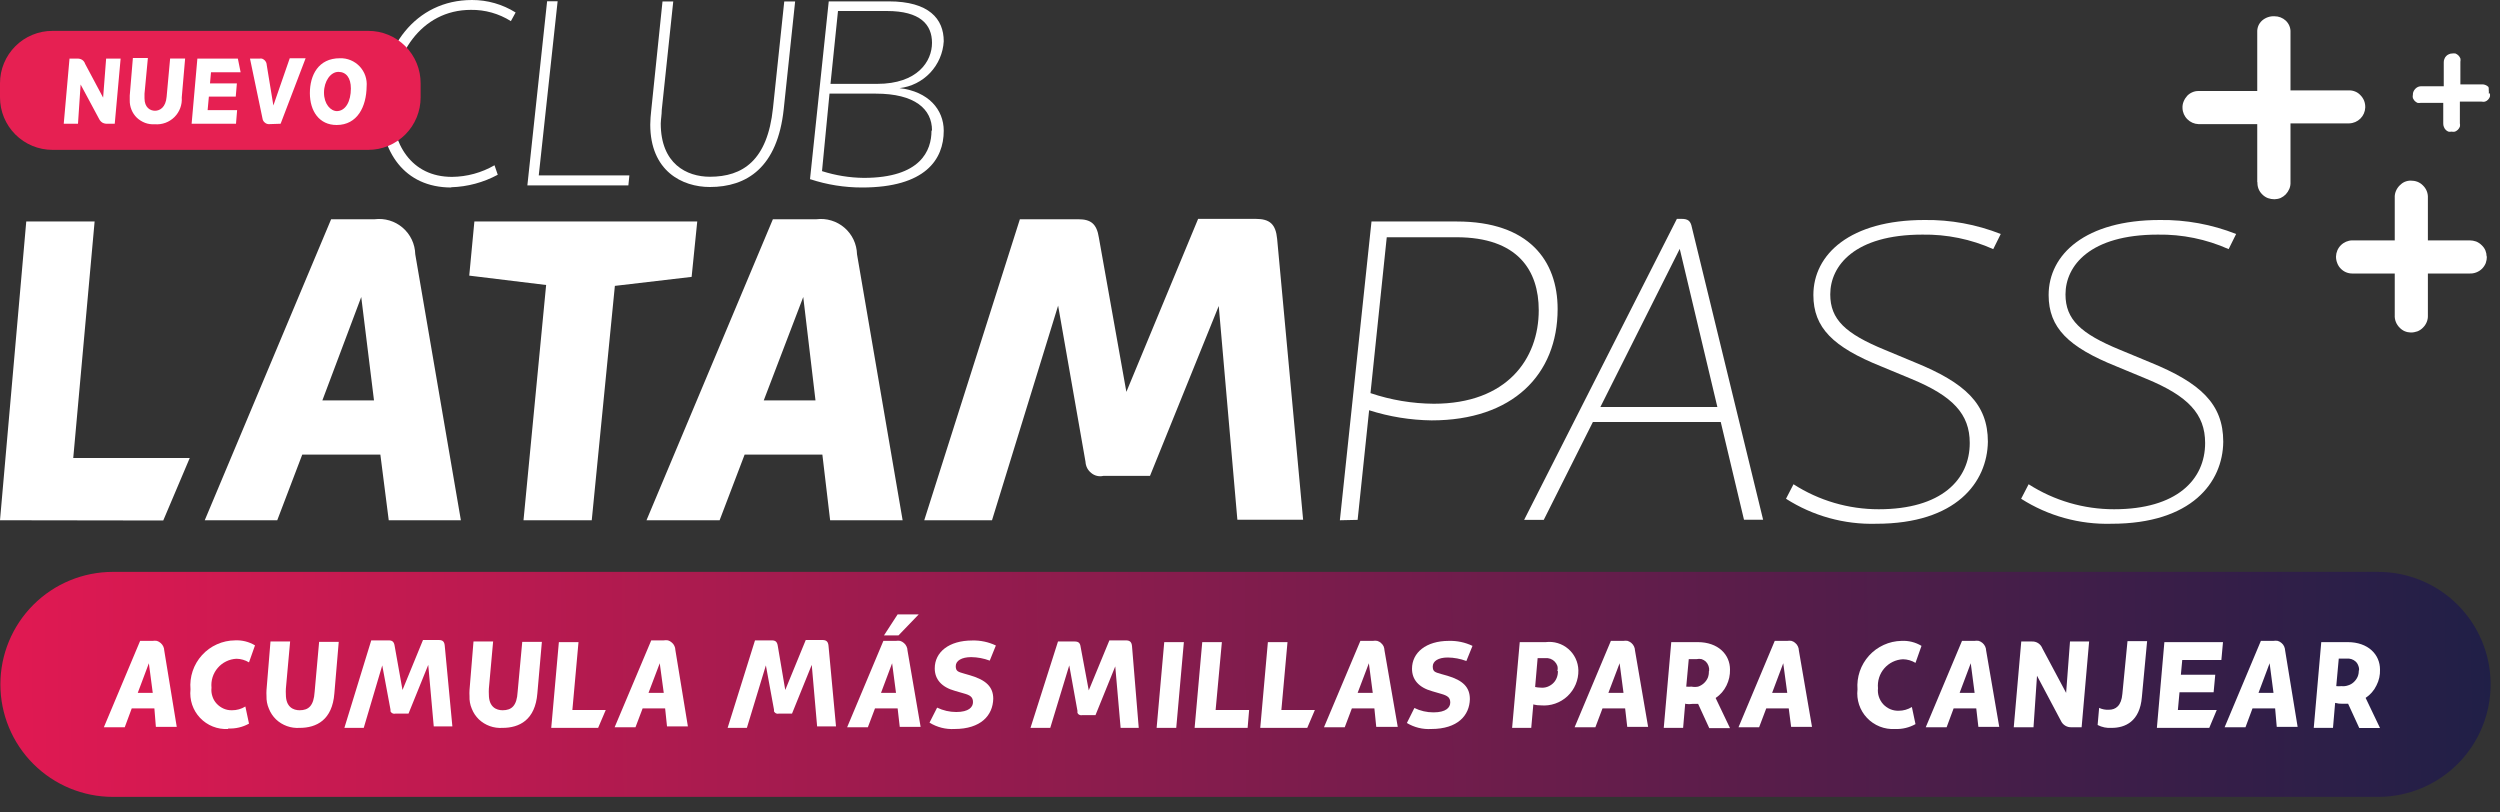 <svg width="157" height="51" viewBox="0 0 157 51" fill="none" xmlns="http://www.w3.org/2000/svg">
<rect x="0" y="0" width="157" height="51" fill="#333333" stroke="none"/>
<g clip-path="url(#clip0_607_171)">
<path d="M7.089 35.914H149.346C151.22 35.914 153.017 36.658 154.342 37.983C155.667 39.308 156.411 41.105 156.411 42.979C156.411 44.852 155.667 46.65 154.342 47.974C153.017 49.299 151.22 50.044 149.346 50.044H7.089C5.215 50.044 3.418 49.299 2.093 47.974C0.768 46.65 0.024 44.852 0.024 42.979C0.024 41.105 0.768 39.308 2.093 37.983C3.418 36.658 5.215 35.914 7.089 35.914Z" fill="url(#paint0_linear_607_171)"/>
<path d="M28.338 11.775C25.379 11.775 23.895 9.514 23.895 6.673C23.895 3.038 26.07 1.23554e-05 29.642 1.23554e-05C30.611 -0.002 31.56 0.27 32.381 0.785L32.083 1.327C31.331 0.853 30.459 0.608 29.571 0.62C26.431 0.62 24.602 3.493 24.602 6.594C24.602 9.028 25.811 11.108 28.386 11.108C29.323 11.1 30.243 10.848 31.055 10.378L31.259 10.974C30.36 11.459 29.36 11.728 28.338 11.759V11.775Z" fill="white"/>
<path d="M33.119 11.642L34.359 0.078H35.019L33.834 11.014H39.525L39.462 11.642H33.119Z" fill="white"/>
<path d="M44.58 11.744C42.845 11.744 40.836 10.747 40.836 7.819C40.841 7.519 40.862 7.221 40.898 6.924L41.605 0.094H42.28L41.558 6.908C41.558 7.191 41.503 7.473 41.495 7.756C41.495 10.291 43.128 11.1 44.58 11.1C46.645 11.1 48.199 10.079 48.544 6.782L49.251 0.094H49.934L49.219 6.845C48.827 10.535 46.888 11.744 44.58 11.744Z" fill="white"/>
<path d="M50.868 11.257L52.045 0.086H55.813C58.341 0.086 59.267 1.185 59.267 2.591C59.226 3.33 58.924 4.031 58.416 4.57C57.907 5.109 57.225 5.45 56.489 5.534C58.31 5.746 59.267 6.884 59.267 8.211C59.267 10.009 58.114 11.775 54.134 11.775C53.032 11.775 51.938 11.601 50.892 11.257H50.868ZM58.53 8.188C58.53 6.853 57.462 5.88 54.997 5.88H52.093L51.622 10.747C52.469 11.018 53.353 11.161 54.243 11.171C57.839 11.171 58.498 9.436 58.498 8.211L58.53 8.188ZM52.155 5.267H55.084C57.627 5.267 58.53 3.847 58.53 2.693C58.53 1.539 57.792 0.691 55.696 0.691H52.626L52.155 5.267Z" fill="white"/>
<path d="M-7.62939e-06 32.672L1.649 13.91H5.942L4.6 28.762H11.916L10.252 32.687L-7.62939e-06 32.672Z" fill="white"/>
<path d="M23.887 28.55H18.981L17.411 32.672H12.858L20.795 13.769H23.526C23.841 13.729 24.161 13.756 24.465 13.848C24.769 13.94 25.05 14.094 25.29 14.301C25.531 14.508 25.725 14.764 25.861 15.05C25.996 15.337 26.07 15.65 26.078 15.967L28.943 32.672H24.413L23.887 28.55ZM22.686 18.652L20.245 25.144H23.487L22.686 18.652Z" fill="white"/>
<path d="M32.876 32.672L34.297 17.898L29.469 17.309L29.791 13.91H43.787L43.434 17.388L38.614 17.953L37.162 32.672H32.876Z" fill="white"/>
<path d="M51.645 28.55H46.762L45.192 32.672H40.6L48.537 13.769H51.268C51.583 13.729 51.903 13.756 52.207 13.848C52.511 13.94 52.792 14.094 53.032 14.301C53.273 14.508 53.467 14.764 53.603 15.05C53.738 15.337 53.812 15.65 53.82 15.967L56.685 32.672H52.132L51.645 28.55ZM50.444 18.652L47.964 25.144H51.213L50.444 18.652Z" fill="white"/>
<path d="M66.45 19.193L62.298 32.672H58.043L64.048 13.769H67.722C68.507 13.769 68.876 14.059 69.009 14.923L70.736 24.61L75.242 13.745H78.861C79.748 13.745 80.117 14.083 80.204 15.001L81.836 32.64H77.707L76.537 19.217L72.22 29.885H69.292C69.16 29.916 69.023 29.916 68.892 29.885C68.759 29.854 68.635 29.792 68.531 29.704C68.423 29.619 68.335 29.512 68.271 29.39C68.211 29.268 68.176 29.134 68.169 28.998L66.45 19.193Z" fill="white"/>
<path d="M84.144 32.672L86.13 13.91H91.492C96.021 13.91 97.819 16.375 97.819 19.405C97.819 23.534 94.985 26.4 89.906 26.4C88.573 26.383 87.251 26.169 85.981 25.764L85.259 32.648L84.144 32.672ZM96.633 19.484C96.633 16.987 95.323 14.899 91.46 14.899H87.088L86.067 24.688C87.347 25.121 88.688 25.346 90.04 25.355C94.632 25.355 96.633 22.545 96.633 19.484Z" fill="white"/>
<path d="M108.063 26.502H100.033L96.948 32.648H95.715L105.308 13.745H105.606C106.006 13.745 106.171 13.871 106.25 14.279L110.724 32.64H109.523L108.063 26.502ZM105.488 15.629L100.504 25.56H107.851L105.488 15.629Z" fill="white"/>
<path d="M117.829 32.892C115.825 32.949 113.85 32.402 112.161 31.322L112.632 30.411C114.228 31.438 116.087 31.983 117.986 31.981C121.911 31.981 123.7 30.128 123.7 27.82C123.7 25.999 122.633 24.869 120.026 23.793L118.135 23.008C115.128 21.799 113.88 20.591 113.88 18.526C113.88 15.975 116.18 13.816 120.851 13.816C122.492 13.793 124.121 14.092 125.647 14.695L125.176 15.645C123.777 15.02 122.258 14.709 120.725 14.734C116.47 14.734 114.94 16.689 114.94 18.487C114.94 20.057 115.882 20.952 118.37 21.972L120.254 22.757C123.394 24.037 124.839 25.355 124.839 27.742C124.799 30.285 122.853 32.892 117.829 32.892Z" fill="white"/>
<path d="M132.602 32.892C130.596 32.948 128.619 32.401 126.927 31.322L127.398 30.411C129 31.438 130.864 31.983 132.767 31.981C136.692 31.981 138.482 30.128 138.482 27.82C138.482 25.999 137.406 24.869 134.8 23.793L132.908 23.008C129.902 21.799 128.654 20.591 128.654 18.526C128.654 15.975 130.962 13.816 135.632 13.816C137.273 13.793 138.903 14.092 140.429 14.695L139.958 15.645C138.559 15.02 137.039 14.709 135.507 14.734C131.252 14.734 129.713 16.689 129.713 18.487C129.713 20.057 130.655 20.952 133.144 21.972L135.036 22.757C138.176 24.037 139.62 25.355 139.62 27.742C139.597 30.285 137.642 32.892 132.602 32.892Z" fill="white"/>
<path d="M9.695 44.486H8.274L7.834 45.671H6.523L8.8 40.247H9.585C9.673 40.232 9.763 40.232 9.852 40.247C9.939 40.274 10.019 40.32 10.087 40.38C10.157 40.438 10.213 40.511 10.252 40.592C10.291 40.673 10.313 40.762 10.315 40.851L11.1 45.648H9.789L9.695 44.486ZM9.349 41.652L8.651 43.513H9.593L9.349 41.652Z" fill="white"/>
<path d="M14.318 45.781C13.993 45.799 13.667 45.746 13.364 45.625C13.061 45.505 12.788 45.319 12.564 45.083C12.34 44.846 12.17 44.563 12.066 44.254C11.963 43.945 11.928 43.617 11.963 43.293C11.929 42.904 11.975 42.512 12.099 42.141C12.224 41.771 12.424 41.431 12.686 41.142C12.949 40.852 13.268 40.621 13.625 40.462C13.982 40.302 14.367 40.218 14.758 40.215C15.199 40.192 15.636 40.302 16.014 40.529L15.637 41.597C15.4 41.453 15.129 41.375 14.852 41.37C14.627 41.38 14.407 41.436 14.205 41.535C14.003 41.633 13.822 41.772 13.676 41.943C13.529 42.113 13.418 42.312 13.35 42.526C13.283 42.741 13.26 42.967 13.282 43.191C13.261 43.37 13.28 43.553 13.337 43.724C13.39 43.897 13.481 44.055 13.604 44.188C13.727 44.321 13.877 44.428 14.044 44.502C14.209 44.575 14.389 44.609 14.57 44.604C14.866 44.606 15.157 44.525 15.409 44.368L15.637 45.444C15.24 45.665 14.789 45.771 14.334 45.75L14.318 45.781Z" fill="white"/>
<path d="M18.816 45.711C18.546 45.729 18.274 45.691 18.019 45.599C17.763 45.507 17.53 45.364 17.333 45.177C17.137 44.987 16.984 44.757 16.885 44.502C16.778 44.254 16.727 43.986 16.736 43.717C16.728 43.591 16.728 43.465 16.736 43.34L16.987 40.286H18.22L17.953 43.246C17.945 43.371 17.945 43.497 17.953 43.622C17.953 44.407 18.424 44.604 18.816 44.604C19.382 44.604 19.703 44.321 19.759 43.45L20.041 40.31H21.273L20.999 43.536C20.873 45.216 19.876 45.711 18.816 45.711Z" fill="white"/>
<path d="M24.005 41.786L22.843 45.711H21.627L23.314 40.216H24.413C24.633 40.216 24.743 40.302 24.782 40.553L25.277 43.332L26.564 40.192H27.553C27.805 40.192 27.907 40.294 27.93 40.553L28.409 45.616H27.239L26.894 41.754L25.654 44.816H24.822C24.783 44.827 24.742 44.827 24.704 44.816C24.667 44.808 24.632 44.792 24.602 44.769C24.57 44.743 24.543 44.711 24.523 44.674C24.519 44.638 24.519 44.601 24.523 44.565L24.005 41.786Z" fill="white"/>
<path d="M31.557 45.711C31.286 45.729 31.015 45.691 30.759 45.599C30.504 45.507 30.27 45.364 30.073 45.177C29.877 44.987 29.724 44.757 29.626 44.502C29.521 44.254 29.473 43.986 29.485 43.717C29.477 43.591 29.477 43.465 29.485 43.34L29.736 40.286H30.968L30.701 43.246C30.694 43.371 30.694 43.497 30.701 43.622C30.701 44.407 31.172 44.604 31.565 44.604C32.13 44.604 32.46 44.321 32.507 43.45L32.797 40.31H34.03L33.747 43.536C33.614 45.216 32.617 45.711 31.557 45.711Z" fill="white"/>
<path d="M34.618 45.711L35.097 40.325H36.33L35.945 44.588H38.041L37.562 45.711H34.618Z" fill="white"/>
<path d="M41.77 44.486H40.357L39.909 45.671H38.599L40.898 40.215H41.684C41.772 40.2 41.862 40.2 41.95 40.215C42.038 40.241 42.119 40.287 42.186 40.349C42.257 40.405 42.314 40.478 42.351 40.561C42.391 40.641 42.412 40.73 42.413 40.82L43.199 45.616H41.888L41.77 44.486ZM41.432 41.652L40.726 43.513H41.684L41.432 41.652Z" fill="white"/>
<path d="M48.097 41.786L46.904 45.711H45.695L47.414 40.216H48.474C48.694 40.216 48.803 40.302 48.843 40.553L49.314 43.332L50.601 40.192H51.645C51.896 40.192 52.006 40.294 52.03 40.553L52.501 45.616H51.315L50.978 41.754L49.738 44.816H48.898C48.862 44.828 48.823 44.828 48.788 44.816C48.75 44.81 48.715 44.794 48.686 44.769C48.654 44.743 48.627 44.711 48.607 44.674C48.603 44.638 48.603 44.601 48.607 44.565L48.097 41.786Z" fill="white"/>
<path d="M56.371 44.486H54.95L54.502 45.671H53.2L55.476 40.247H56.261C56.349 40.232 56.44 40.232 56.528 40.247C56.616 40.273 56.696 40.318 56.763 40.38C56.835 40.437 56.891 40.509 56.928 40.592C56.968 40.673 56.99 40.761 56.991 40.851L57.815 45.648H56.504L56.371 44.486ZM56.025 41.652L55.327 43.513H56.269L56.025 41.652ZM55.515 39.902L56.371 38.583H57.697L56.426 39.902H55.515Z" fill="white"/>
<path d="M59.943 45.781C59.391 45.812 58.842 45.672 58.373 45.381L58.851 44.439C59.226 44.62 59.636 44.714 60.053 44.714C60.837 44.714 61.104 44.407 61.104 44.093C61.104 43.779 60.932 43.654 60.516 43.544L59.974 43.387C59.118 43.151 58.702 42.649 58.702 41.974C58.702 40.961 59.581 40.223 61.057 40.223C61.57 40.209 62.078 40.317 62.541 40.537L62.156 41.487C61.785 41.348 61.392 41.273 60.995 41.267C60.39 41.267 60.021 41.495 60.021 41.833C60.021 42.17 60.186 42.194 60.555 42.304L60.932 42.413C61.921 42.704 62.376 43.136 62.376 43.882C62.352 44.925 61.599 45.781 59.943 45.781Z" fill="white"/>
<path d="M67.149 41.786L65.956 45.711H64.715L66.442 40.286H67.494C67.722 40.286 67.832 40.373 67.863 40.624L68.374 43.356L69.669 40.216H70.705C70.956 40.216 71.066 40.318 71.09 40.577L71.513 45.711H70.375L70.038 41.848L68.797 44.91H67.957C67.919 44.921 67.878 44.921 67.84 44.91C67.803 44.901 67.768 44.885 67.738 44.863C67.706 44.839 67.681 44.806 67.667 44.769C67.656 44.733 67.656 44.694 67.667 44.659L67.149 41.786Z" fill="white"/>
<path d="M72.636 45.711L73.115 40.325H74.347L73.868 45.711H72.636Z" fill="white"/>
<path d="M75.022 45.711L75.501 40.325H76.734L76.341 44.588H78.445L78.351 45.711H75.022Z" fill="white"/>
<path d="M79.144 45.711L79.623 40.325H80.855L80.47 44.588H82.574L82.095 45.711H79.144Z" fill="white"/>
<path d="M86.311 44.486H84.898L84.45 45.671H83.147L85.432 40.247H86.217C86.307 40.231 86.4 40.231 86.491 40.247C86.579 40.273 86.66 40.318 86.727 40.38C86.797 40.438 86.853 40.511 86.892 40.592C86.924 40.675 86.943 40.763 86.947 40.851L87.779 45.648H86.428L86.311 44.486ZM85.965 41.652L85.259 43.513H86.209L85.965 41.652Z" fill="white"/>
<path d="M89.882 45.781C89.346 45.813 88.812 45.681 88.352 45.404L88.823 44.462C89.197 44.644 89.608 44.738 90.024 44.737C90.809 44.737 91.076 44.431 91.076 44.117C91.076 43.803 90.903 43.685 90.487 43.568L89.945 43.41C89.09 43.175 88.674 42.673 88.674 41.998C88.674 40.985 89.553 40.247 90.989 40.247C91.502 40.233 92.01 40.34 92.473 40.561L92.088 41.511C91.714 41.371 91.318 41.296 90.919 41.291C90.322 41.291 89.977 41.519 89.977 41.856C89.977 42.194 90.134 42.217 90.503 42.327L90.895 42.437C91.876 42.727 92.308 43.159 92.308 43.905C92.285 44.925 91.547 45.781 89.882 45.781Z" fill="white"/>
<path d="M96.296 44.203L96.162 45.711H94.961L95.44 40.325H97.073C97.326 40.294 97.583 40.315 97.827 40.389C98.071 40.462 98.297 40.586 98.49 40.753C98.683 40.919 98.84 41.125 98.948 41.355C99.057 41.586 99.116 41.837 99.122 42.092C99.129 42.396 99.071 42.698 98.953 42.979C98.835 43.26 98.659 43.512 98.437 43.721C98.215 43.929 97.951 44.087 97.663 44.187C97.376 44.286 97.07 44.324 96.767 44.297C96.611 44.299 96.455 44.281 96.304 44.243L96.296 44.203ZM97.803 42.139C97.831 42.033 97.831 41.922 97.803 41.817C97.767 41.715 97.709 41.622 97.633 41.545C97.557 41.468 97.465 41.408 97.364 41.37C97.26 41.334 97.15 41.321 97.042 41.33H96.563L96.406 43.144C96.517 43.168 96.63 43.181 96.743 43.183C96.886 43.199 97.031 43.183 97.167 43.136C97.301 43.087 97.424 43.013 97.528 42.916C97.632 42.817 97.713 42.697 97.764 42.563C97.818 42.428 97.842 42.284 97.835 42.139H97.803Z" fill="white"/>
<path d="M102.058 44.486H100.637L100.19 45.671H98.886L101.163 40.247H101.948C102.036 40.232 102.127 40.232 102.215 40.247C102.301 40.276 102.381 40.321 102.45 40.38C102.52 40.438 102.576 40.511 102.615 40.592C102.654 40.673 102.676 40.762 102.678 40.851L103.502 45.648H102.191L102.058 44.486ZM101.712 41.652L101.006 43.513H101.956L101.712 41.652Z" fill="white"/>
<path d="M105.834 44.141L105.7 45.711H104.484L104.955 40.325H106.611C107.906 40.325 108.644 41.11 108.644 42.045C108.654 42.392 108.578 42.737 108.424 43.049C108.271 43.367 108.035 43.639 107.741 43.834L108.644 45.726H107.341L106.642 44.203H106.305C106.151 44.227 105.995 44.227 105.842 44.203L105.834 44.141ZM107.333 42.123C107.344 42.019 107.33 41.915 107.294 41.817C107.259 41.717 107.203 41.626 107.129 41.55C107.051 41.48 106.961 41.427 106.862 41.393C106.759 41.37 106.651 41.37 106.548 41.393H106.054L105.896 43.12C106.006 43.132 106.117 43.132 106.226 43.12C106.364 43.148 106.505 43.148 106.642 43.12C106.776 43.075 106.899 43.002 107.003 42.908C107.107 42.813 107.189 42.699 107.247 42.571C107.298 42.441 107.322 42.302 107.317 42.162L107.333 42.123Z" fill="white"/>
<path d="M112.333 44.486H110.921L110.473 45.671H109.178L111.454 40.247H112.239C112.328 40.232 112.418 40.232 112.506 40.247C112.595 40.271 112.676 40.317 112.742 40.38C112.813 40.437 112.87 40.509 112.907 40.592C112.947 40.673 112.968 40.761 112.969 40.851L113.794 45.648H112.483L112.333 44.486ZM111.988 41.652L111.289 43.513H112.239L111.988 41.652Z" fill="white"/>
<path d="M119.006 45.781C118.68 45.8 118.354 45.748 118.05 45.628C117.747 45.508 117.473 45.323 117.249 45.086C117.024 44.849 116.854 44.565 116.751 44.255C116.648 43.946 116.614 43.617 116.651 43.293C116.621 42.909 116.67 42.523 116.794 42.158C116.919 41.794 117.117 41.459 117.375 41.174C117.634 40.888 117.948 40.659 118.299 40.5C118.65 40.34 119.029 40.254 119.414 40.247C119.855 40.224 120.292 40.333 120.67 40.561L120.293 41.629C120.056 41.485 119.786 41.406 119.508 41.401C119.284 41.411 119.063 41.468 118.861 41.566C118.659 41.665 118.479 41.803 118.332 41.974C118.185 42.144 118.074 42.343 118.007 42.557C117.939 42.772 117.916 42.998 117.938 43.222C117.917 43.402 117.936 43.584 117.993 43.756C118.049 43.927 118.14 44.085 118.26 44.219C118.384 44.353 118.533 44.46 118.7 44.533C118.868 44.605 119.05 44.64 119.234 44.635C119.528 44.636 119.816 44.554 120.066 44.4L120.293 45.475C119.901 45.694 119.455 45.8 119.006 45.781Z" fill="white"/>
<path d="M124.109 44.486H122.688L122.248 45.671H120.937L123.214 40.247H123.999C124.087 40.232 124.177 40.232 124.266 40.247C124.353 40.274 124.433 40.32 124.501 40.38C124.571 40.438 124.627 40.511 124.666 40.592C124.705 40.673 124.727 40.762 124.729 40.851L125.553 45.648H124.242L124.109 44.486ZM123.763 41.652L123.064 43.513H124.006L123.763 41.652Z" fill="white"/>
<path d="M127.924 42.437L127.704 45.671H126.464L126.935 40.286H127.586C127.73 40.276 127.873 40.312 127.994 40.388C128.116 40.467 128.209 40.583 128.261 40.718L129.753 43.513L129.996 40.286H131.197L130.726 45.671H130.098C129.961 45.68 129.824 45.647 129.706 45.577C129.586 45.508 129.49 45.404 129.431 45.279L127.924 42.437Z" fill="white"/>
<path d="M132.618 45.711C132.311 45.734 132.004 45.671 131.731 45.53L131.825 44.455C132.016 44.544 132.227 44.584 132.437 44.572C132.861 44.572 133.222 44.329 133.285 43.575L133.607 40.263H134.839L134.51 43.772C134.384 45.318 133.45 45.711 132.618 45.711Z" fill="white"/>
<path d="M135.452 45.711L135.923 40.325H139.604L139.502 41.448H137.045L136.959 42.374H139.118L139.016 43.473H136.873L136.771 44.588H139.212L138.741 45.711H135.452Z" fill="white"/>
<path d="M142.878 44.486H141.457L141.017 45.671H139.706L141.983 40.247H142.768C142.859 40.231 142.952 40.231 143.043 40.247C143.13 40.273 143.211 40.318 143.278 40.38C143.35 40.437 143.406 40.509 143.443 40.592C143.48 40.674 143.501 40.762 143.506 40.851L144.291 45.648H142.98L142.878 44.486ZM142.532 41.652L141.834 43.513H142.776L142.532 41.652Z" fill="white"/>
<path d="M146.646 44.141L146.512 45.711H145.304L145.775 40.325H147.431C148.726 40.325 149.464 41.11 149.464 42.045C149.478 42.39 149.403 42.734 149.244 43.041C149.092 43.361 148.856 43.632 148.561 43.827L149.464 45.718H148.161L147.462 44.196H147.125C146.963 44.202 146.802 44.183 146.646 44.141ZM148.145 42.123C148.16 42.019 148.146 41.914 148.106 41.817C148.074 41.716 148.017 41.624 147.941 41.55C147.864 41.479 147.772 41.425 147.671 41.392C147.571 41.36 147.465 41.349 147.36 41.362H146.874L146.717 43.089C146.826 43.1 146.937 43.1 147.046 43.089C147.187 43.105 147.329 43.089 147.462 43.041C147.594 43.002 147.715 42.932 147.816 42.837C147.919 42.743 148.002 42.628 148.059 42.5C148.113 42.371 148.137 42.231 148.13 42.092L148.145 42.123Z" fill="white"/>
<path d="M141.755 11.477V7.795H138.066C137.802 7.786 137.553 7.676 137.367 7.489C137.179 7.304 137.069 7.054 137.061 6.79C137.053 6.648 137.077 6.506 137.132 6.374C137.186 6.241 137.263 6.119 137.359 6.013C137.451 5.919 137.56 5.844 137.681 5.793C137.802 5.74 137.933 5.713 138.066 5.715H141.755V2.033C141.748 1.897 141.769 1.76 141.818 1.633C141.871 1.504 141.951 1.389 142.054 1.295C142.27 1.105 142.551 1.007 142.839 1.021C143.1 1.02 143.353 1.118 143.545 1.295C143.643 1.388 143.721 1.5 143.773 1.625C143.827 1.754 143.851 1.894 143.843 2.033V5.676H147.533C147.665 5.675 147.796 5.702 147.918 5.754C148.037 5.803 148.144 5.878 148.232 5.974C148.333 6.075 148.413 6.195 148.467 6.327C148.518 6.463 148.542 6.606 148.538 6.751C148.528 7.014 148.419 7.263 148.232 7.448C148.046 7.633 147.796 7.74 147.533 7.748H143.843V11.438C143.851 11.58 143.827 11.722 143.773 11.854C143.718 11.984 143.641 12.104 143.545 12.207C143.452 12.301 143.343 12.378 143.223 12.434C143.101 12.484 142.971 12.51 142.839 12.513C142.697 12.513 142.556 12.489 142.423 12.442C142.289 12.39 142.169 12.31 142.069 12.207C141.964 12.107 141.883 11.984 141.831 11.848C141.78 11.712 141.759 11.567 141.771 11.422L141.755 11.477Z" fill="white"/>
<path d="M156.176 16.108C156.176 16.25 156.152 16.39 156.105 16.524C156.051 16.657 155.971 16.776 155.87 16.878C155.766 16.978 155.643 17.057 155.508 17.108C155.373 17.16 155.229 17.183 155.085 17.176H152.471V19.805C152.478 19.948 152.454 20.09 152.4 20.222C152.346 20.354 152.266 20.474 152.164 20.575C152.065 20.678 151.944 20.758 151.811 20.81C151.678 20.858 151.537 20.882 151.395 20.881C151.266 20.878 151.138 20.852 151.018 20.802C150.896 20.75 150.787 20.672 150.696 20.575C150.592 20.474 150.511 20.351 150.458 20.216C150.405 20.08 150.382 19.935 150.39 19.79V17.176H147.713C147.582 17.176 147.451 17.149 147.33 17.098C147.209 17.047 147.099 16.972 147.007 16.878C146.905 16.778 146.828 16.658 146.779 16.524C146.726 16.392 146.7 16.251 146.701 16.108C146.709 15.842 146.818 15.589 147.006 15.401C147.194 15.213 147.447 15.103 147.713 15.095H150.39V12.419C150.382 12.276 150.407 12.134 150.461 12.003C150.515 11.87 150.595 11.75 150.696 11.649C150.785 11.554 150.892 11.476 151.01 11.422C151.132 11.37 151.263 11.343 151.395 11.343C151.537 11.342 151.678 11.366 151.811 11.414C151.944 11.466 152.065 11.546 152.164 11.649C152.269 11.751 152.35 11.873 152.403 12.008C152.456 12.144 152.479 12.289 152.471 12.434V15.095H155.085C155.226 15.095 155.367 15.119 155.501 15.166C155.633 15.22 155.753 15.3 155.854 15.402C155.951 15.492 156.029 15.602 156.082 15.723C156.132 15.846 156.158 15.976 156.16 16.108H156.176Z" fill="white"/>
<path d="M156.364 5.864C156.379 5.936 156.379 6.011 156.364 6.084C156.335 6.15 156.295 6.211 156.246 6.264C156.194 6.318 156.129 6.358 156.058 6.382C155.988 6.397 155.916 6.397 155.846 6.382H154.48V7.74C154.496 7.813 154.496 7.887 154.48 7.96C154.45 8.03 154.408 8.094 154.355 8.148C154.302 8.198 154.241 8.238 154.174 8.266C154.102 8.282 154.027 8.282 153.954 8.266C153.89 8.281 153.823 8.281 153.758 8.266C153.696 8.242 153.64 8.204 153.593 8.156C153.54 8.103 153.499 8.039 153.475 7.968C153.446 7.898 153.433 7.823 153.436 7.748V6.461H152.015C151.95 6.472 151.884 6.472 151.819 6.461C151.756 6.43 151.697 6.391 151.646 6.343C151.6 6.288 151.56 6.227 151.529 6.162C151.513 6.09 151.513 6.015 151.529 5.942C151.525 5.875 151.539 5.807 151.568 5.746C151.624 5.619 151.724 5.516 151.85 5.456C151.913 5.431 151.979 5.418 152.047 5.416H153.468V3.917C153.465 3.845 153.479 3.772 153.507 3.705C153.531 3.634 153.571 3.569 153.625 3.517C153.671 3.469 153.727 3.431 153.789 3.407C153.85 3.376 153.917 3.36 153.986 3.36C154.058 3.348 154.133 3.348 154.205 3.36C154.272 3.388 154.333 3.428 154.386 3.478C154.439 3.532 154.482 3.596 154.512 3.666C154.527 3.736 154.527 3.808 154.512 3.878V5.299H155.877C155.95 5.296 156.023 5.309 156.089 5.338C156.161 5.365 156.226 5.408 156.278 5.464C156.295 5.533 156.3 5.605 156.294 5.676C156.305 5.74 156.305 5.807 156.294 5.872L156.364 5.864Z" fill="white"/>
<path d="M23.126 1.939H3.297C2.864 1.938 2.436 2.022 2.036 2.187C1.636 2.352 1.272 2.594 0.966 2.9C0.66 3.205 0.417 3.568 0.251 3.968C0.085 4.367 -8.86143e-06 4.796 -7.62938e-06 5.228V6.115C-7.62938e-06 6.99 0.347 7.828 0.966 8.447C1.584 9.065 2.423 9.412 3.297 9.412H23.126C23.559 9.412 23.987 9.327 24.387 9.161C24.786 8.995 25.149 8.752 25.455 8.446C25.76 8.14 26.002 7.776 26.167 7.376C26.332 6.976 26.416 6.548 26.415 6.115V5.228C26.416 4.796 26.332 4.368 26.167 3.968C26.002 3.569 25.76 3.206 25.454 2.9C25.149 2.594 24.785 2.352 24.386 2.187C23.986 2.022 23.558 1.938 23.126 1.939Z" fill="#E62052"/>
<path d="M5.063 5.307L4.898 7.772H4.003L4.365 3.682H4.836C4.945 3.672 5.055 3.697 5.15 3.752C5.244 3.812 5.314 3.904 5.346 4.011L6.476 6.131L6.665 3.682H7.575L7.206 7.772H6.735C6.629 7.776 6.523 7.752 6.429 7.701C6.342 7.645 6.271 7.566 6.225 7.473L5.063 5.307Z" fill="white"/>
<path d="M9.718 7.803C9.513 7.817 9.307 7.788 9.114 7.717C8.922 7.644 8.746 7.535 8.596 7.395C8.449 7.253 8.334 7.082 8.258 6.892C8.18 6.701 8.142 6.495 8.148 6.288V5.997L8.345 3.642H9.287L9.075 5.887V6.17C9.075 6.751 9.428 6.955 9.734 6.955C10.04 6.955 10.409 6.743 10.464 6.076L10.684 3.674H11.626L11.414 6.123C11.431 6.349 11.398 6.576 11.318 6.789C11.239 7.001 11.114 7.194 10.953 7.354C10.792 7.513 10.598 7.636 10.385 7.714C10.172 7.791 9.944 7.822 9.718 7.803Z" fill="white"/>
<path d="M12.034 7.771L12.395 3.682H14.938L15.111 4.537H13.251L13.188 5.236H14.876L14.805 6.068H13.117L13.039 6.916H14.891L14.821 7.771H12.034Z" fill="white"/>
<path d="M16.917 7.795C16.866 7.799 16.814 7.793 16.766 7.777C16.717 7.761 16.672 7.735 16.634 7.701C16.593 7.67 16.559 7.631 16.533 7.586C16.508 7.542 16.491 7.493 16.485 7.442L15.7 3.682H16.281C16.338 3.673 16.396 3.673 16.454 3.682C16.511 3.704 16.564 3.735 16.611 3.776C16.653 3.816 16.688 3.864 16.713 3.917C16.737 3.972 16.75 4.03 16.752 4.09L17.168 6.625L18.196 3.658H19.193L17.623 7.771L16.917 7.795Z" fill="white"/>
<path d="M21.14 7.85C20.049 7.85 19.46 6.979 19.46 5.848C19.46 4.718 19.994 3.658 21.344 3.658C21.576 3.65 21.806 3.692 22.02 3.78C22.234 3.869 22.427 4.001 22.586 4.17C22.745 4.339 22.866 4.539 22.942 4.758C23.017 4.977 23.045 5.209 23.024 5.44C23.008 6.688 22.451 7.85 21.14 7.85ZM21.14 6.979C21.705 6.979 22.035 6.366 22.035 5.558C22.035 4.883 21.737 4.514 21.25 4.514C20.763 4.514 20.347 5.095 20.347 5.817C20.347 6.539 20.763 6.979 21.171 6.979H21.14Z" fill="white"/>
</g>
<defs>
<linearGradient id="paint0_linear_607_171" x1="-5.71456e-06" y1="43.591" x2="156.427" y2="42.421" gradientUnits="userSpaceOnUse">
<stop stop-color="#E11952"/>
<stop offset="1" stop-color="#201F47"/>
</linearGradient>
<clipPath id="clip0_607_171">
<rect width="157" height="50.201" fill="white"/>
</clipPath>
</defs>
</svg>
